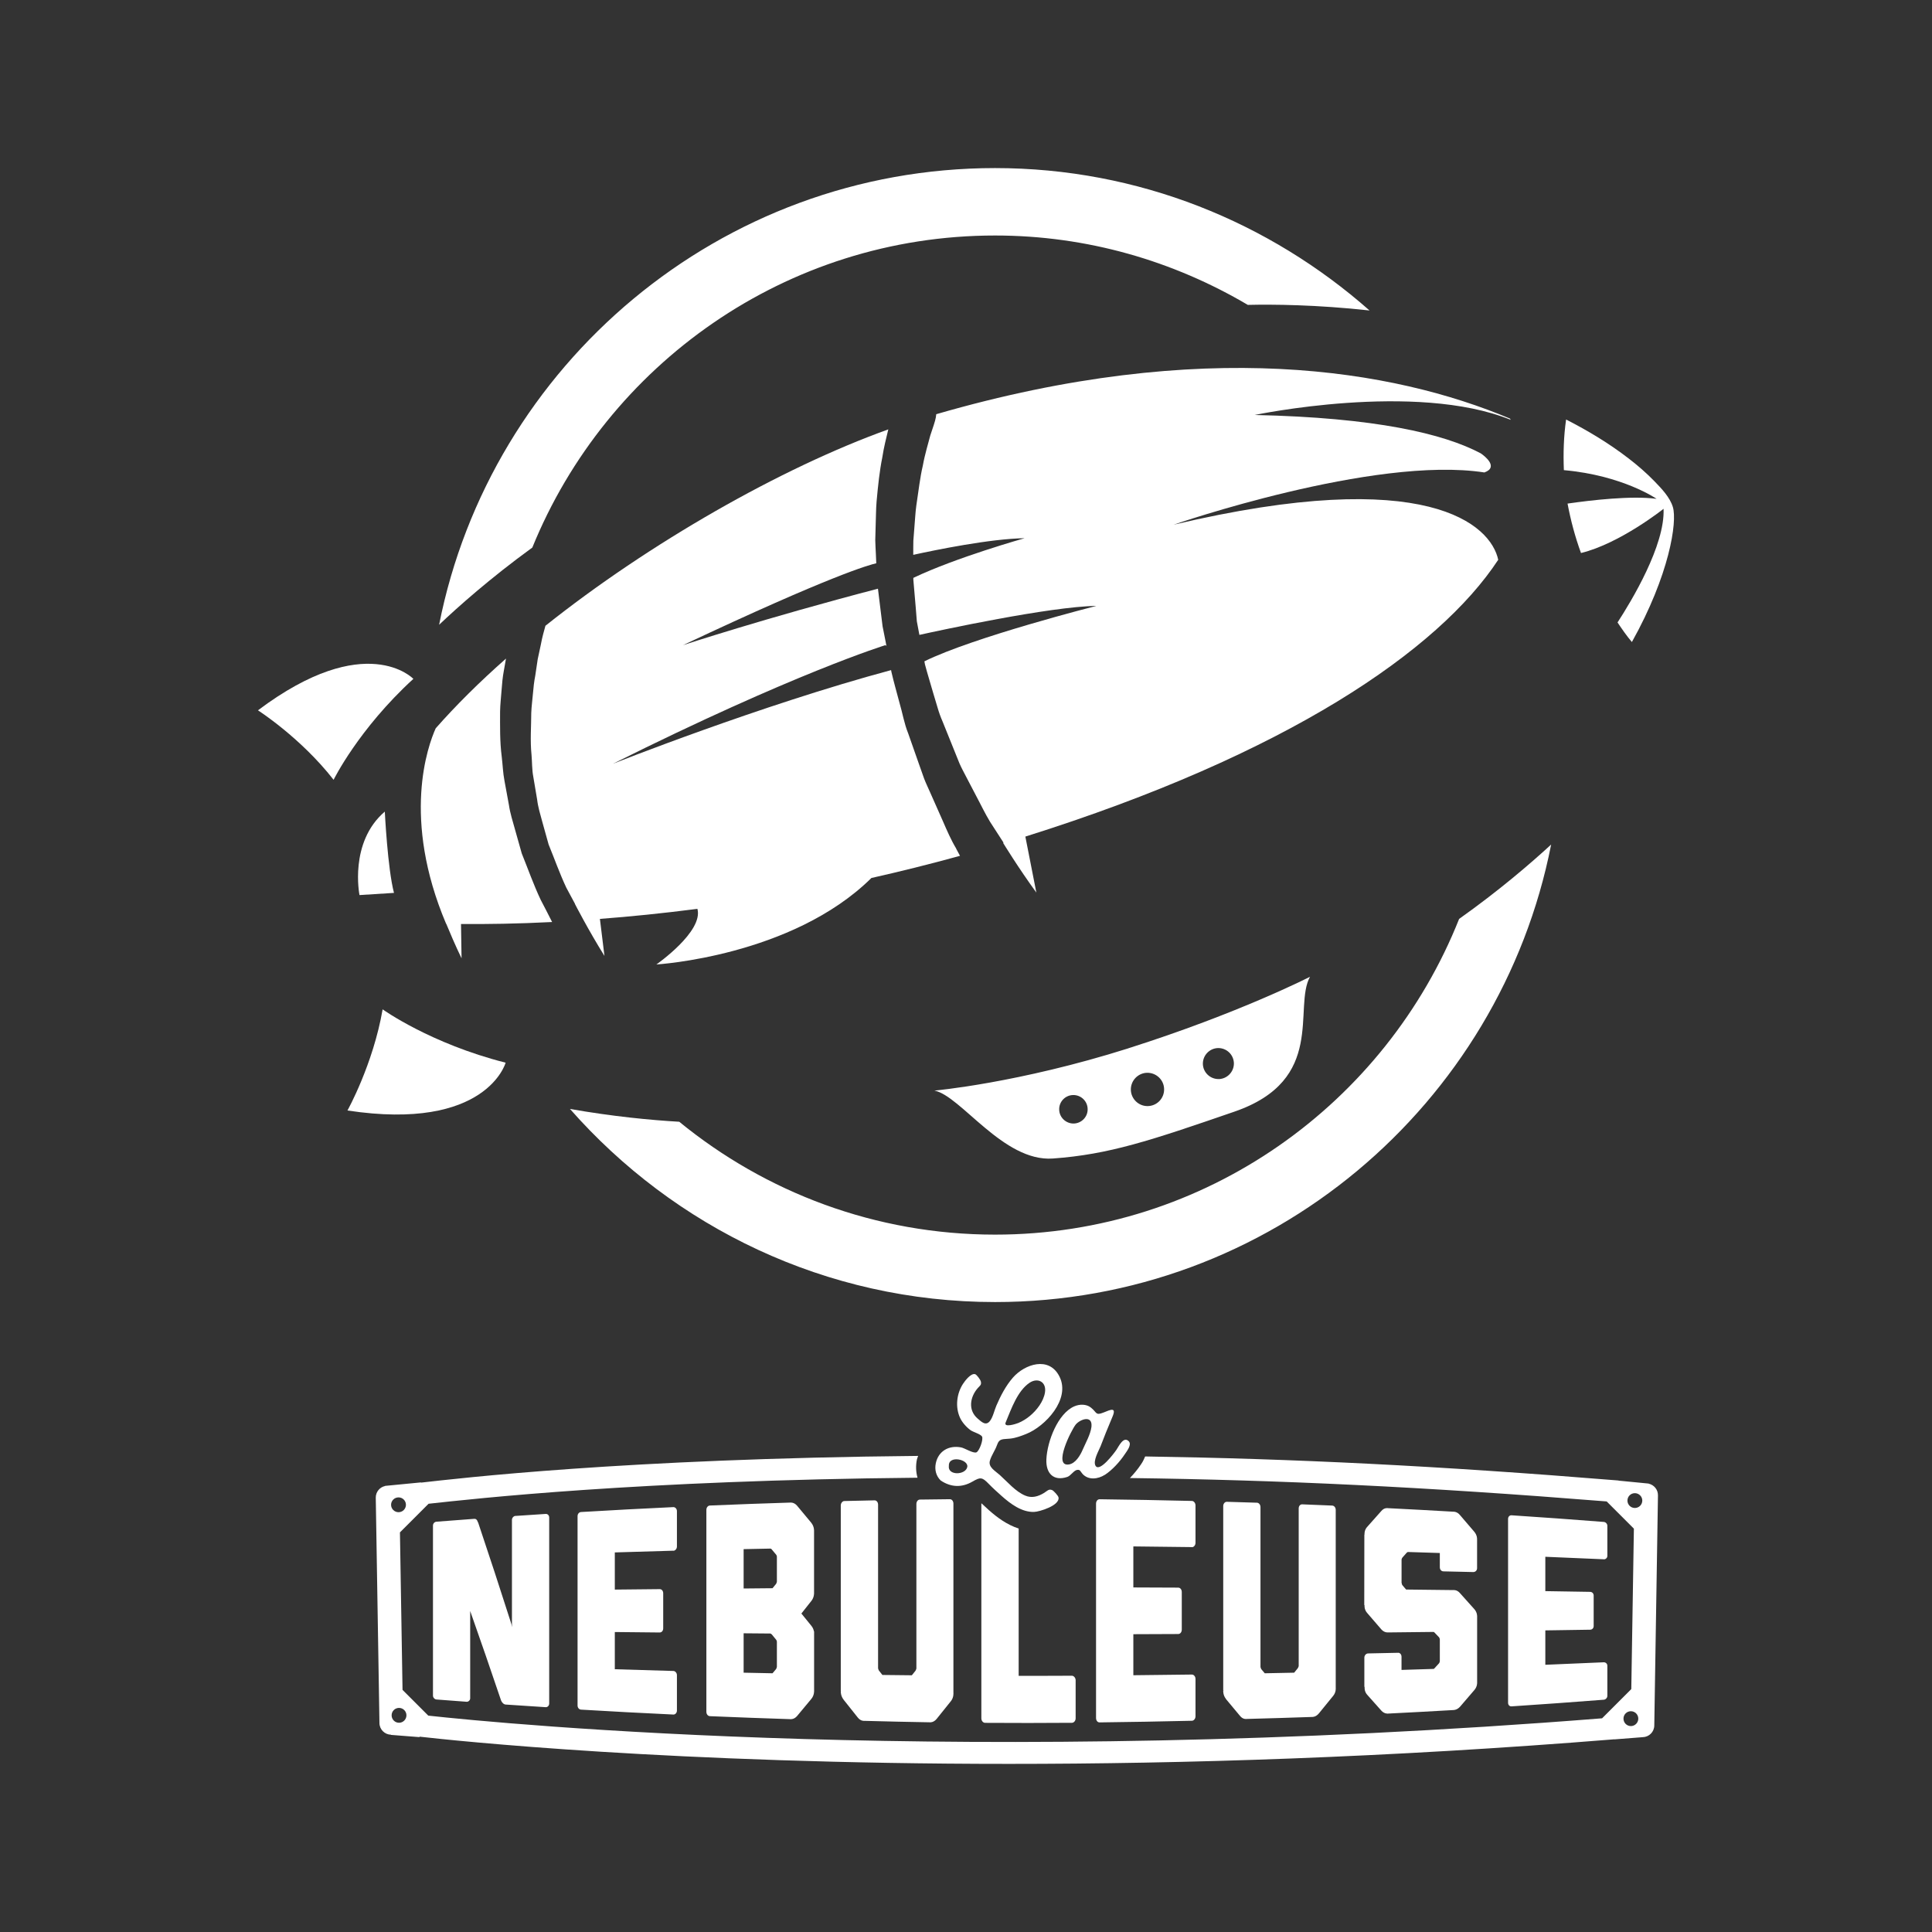 <svg id="Layer_1" xmlns="http://www.w3.org/2000/svg" viewBox="0 0 425.2 425.2">
  <rect x="0" y="0" width="425.2" height="425.2" fill="#333333" stroke="none"/>
  <defs>
    <style>
      .cls-1 {
        fill: #fff;
      }
    </style>
  </defs>
  <g>
    <path class="cls-1" d="M113.45,333.62c-.39.03-.78.41-.78.89v23.6c-.04-.22-.07-.43-.11-.65-2.45-7.67-4.9-15.16-7.35-22.44h-.04c-.13-.51-.4-.78-.8-.75-2.77.2-5.54.41-8.3.63-.44.03-.78.4-.78.85v37.44c0,.39.34.81.78.84,2.21.17,4.42.34,6.63.5.39.03.78-.34.78-.75v-19.23c2.27,6.41,4.53,12.99,6.8,19.7.17.42.56.86,1,.89,2.94.2,5.88.4,8.81.58.45.03.78-.37.78-.8v-40.93c0-.49-.34-.83-.78-.8-2.21.14-4.42.29-6.64.44Z"></path>
    <path class="cls-1" d="M148.2,341.3c.39-.01.78-.42.78-.94v-7.79c0-.52-.39-.89-.78-.88-6.77.32-13.54.67-20.31,1.08-.45.02-.78.42-.78.91v41.67c0,.49.33.89.78.91,6.77.4,13.54.77,20.31,1.08.39.02.78-.35.78-.88v-7.78c0-.52-.39-.92-.78-.93-4.3-.11-8.59-.24-12.89-.38v-8.19c3.29.04,6.58.07,9.87.1.45,0,.78-.38.78-.9v-7.73c0-.53-.33-.92-.78-.91-3.29.03-6.58.07-9.87.1v-8.18c4.29-.13,8.59-.26,12.89-.38Z"></path>
    <path class="cls-1" d="M178.56,335.15c-1.04-1.26-2.09-2.51-3.12-3.75-.67-.8-1.45-.71-1.45-.71-5.92.18-11.83.4-17.75.65-.44.02-.78.43-.78.96v44.44c0,.53.34.94.78.96,5.92.25,11.83.47,17.75.66,0,0,.78.09,1.45-.71,1.04-1.25,2.09-2.49,3.12-3.75.67-.8.61-1.77.61-1.77v-13.1h-.04c-.07-.35-.19-.76-.58-1.24-.73-.9-1.45-1.79-2.18-2.68.73-.91,1.45-1.82,2.18-2.75.67-.82.61-1.78.61-1.78v-13.66s.06-.96-.61-1.77ZM170.97,366.85c0,.14-.06.27-.17.48-.26.3-.52.62-.78.93-2.12-.04-4.24-.08-6.36-.13v-8.67c1.95.01,3.9.03,5.86.05.05,0,.22.07.34.2.31.38.63.77.95,1.16.17.21.17.48.17.48v5.5ZM170.97,348.11c0,.13-.06.27-.17.48-.26.32-.52.64-.78.95-2.12.02-4.24.04-6.36.06v-8.66c1.95-.04,3.9-.08,5.86-.12.05,0,.22,0,.34.2.31.38.63.75.95,1.13.17.21.17.47.17.47v5.51Z"></path>
    <path class="cls-1" d="M185.65,374.06c1.04,1.31,2.08,2.62,3.13,3.94.67.85,1.45.73,1.45.73,4.82.13,9.64.24,14.46.32,0,0,.78.08,1.45-.75,1.04-1.3,2.08-2.6,3.13-3.9.67-.83.56-1.83.56-1.83v-41.64c0-.56-.33-.98-.78-.98-2.2.02-4.39.05-6.59.08-.45,0-.78.43-.78.99v36.21c-.06.07-.06.28-.22.5-.26.32-.52.65-.78.97-2.16-.02-4.32-.04-6.48-.07-.26-.33-.52-.66-.78-.99-.11-.21-.17-.42-.17-.49v-35.99c0-.56-.34-.97-.78-.96-2.21.05-4.43.1-6.65.15-.39,0-.78.44-.78.99v40.76c0,.07.06.07.06.14,0,0-.04,0-.06,0,0,0-.05.97.61,1.81Z"></path>
    <path class="cls-1" d="M262.32,340.51c.4,0,.79-.41.79-.96v-8.23c0-.55-.39-.98-.79-.99-6.77-.16-13.55-.29-20.32-.37-.45,0-.78.42-.78.98v47.16c0,.56.33.98.78.97,6.78-.08,13.55-.2,20.32-.36.4,0,.79-.43.79-.99v-8.22c0-.55-.39-.96-.79-.96-4.3.06-8.59.11-12.89.15v-9.03c3.29-.02,6.59-.03,9.88-.04.44,0,.78-.42.78-.98v-8.25c0-.56-.33-.97-.78-.98-3.3-.01-6.59-.03-9.88-.04v-9.03c4.3.04,8.59.09,12.89.15Z"></path>
    <path class="cls-1" d="M269.8,373.92c1.05,1.25,2.09,2.51,3.13,3.75.67.81,1.45.64,1.45.64,4.82-.13,9.63-.27,14.45-.44,0,0,.78.04,1.45-.8,1.04-1.28,2.08-2.56,3.13-3.84.67-.81.56-1.74.56-1.74v-39.18c0-.53-.34-.94-.78-.96-2.2-.1-4.39-.18-6.59-.27-.45-.02-.78.37-.78.91v34.7c-.06.07-.06.27-.22.48-.26.31-.52.63-.78.96-2.16.05-4.31.09-6.47.13-.26-.31-.52-.62-.78-.93-.1-.21-.16-.41-.16-.48v-35.15c0-.54-.34-.96-.78-.98-2.21-.07-4.43-.15-6.64-.2-.39-.01-.78.39-.78.94v40.54c0,.07.06.06.06.13h-.06s-.06.97.61,1.78Z"></path>
    <path class="cls-1" d="M307.7,363.75c-2.2.05-4.39.09-6.59.14-.44,0-.84.41-.84.93v6.34c0,.07.06.13.06.13,0,0-.12.92.55,1.68,1.05,1.17,2.08,2.34,3.13,3.51.67.75,1.45.65,1.45.65,4.82-.24,9.63-.5,14.45-.78,0,0,.78.01,1.45-.77,1.04-1.22,2.08-2.43,3.12-3.63.67-.77.61-1.63.61-1.63,0-4.86,0-9.72,0-14.58,0,0,.05-.86-.62-1.6-1.04-1.15-2.08-2.31-3.12-3.48-.67-.82-1.45-.71-1.45-.71-3.48-.04-6.96-.08-10.44-.12-.25-.3-.51-.6-.78-.91-.22-.26-.16-.51-.16-.51-.02.02-.04.04-.06.06v-5.21s0-.25.22-.51c.3-.33.6-.67.89-1,.17-.19.28-.18.39-.18,2.31.07,4.61.14,6.92.22v3.14c0,.51.34.89.78.9,2.19.05,4.39.1,6.58.15.45.01.84-.35.84-.84v-6.34s-.04-.04-.06-.06c0,0,.04,0,.06,0,0,0,.05-.85-.62-1.63-1.04-1.2-2.08-2.41-3.12-3.64-.67-.84-1.45-.77-1.45-.77-4.82-.28-9.63-.54-14.45-.78,0,0-.78-.17-1.45.64-1.05,1.16-2.09,2.34-3.13,3.52-.67.76-.55,1.67-.55,1.67h-.04c-.02,5.17-.02,10.33-.02,15.5h.06s-.12.92.55,1.7c1.05,1.22,2.08,2.43,3.13,3.63.67.77,1.45.69,1.45.69,3.35-.03,6.69-.07,10.04-.11.11,0,.17.06.28.19.32.33.63.66.95.99.17.25.17.5.17.5v4.72s0,.25-.17.5c-.31.35-.63.69-.95,1.04-.11.13-.17.2-.28.2-2.34.08-4.69.15-7.03.22v-2.89c0-.52-.33-.9-.78-.89Z"></path>
    <path class="cls-1" d="M352.97,343.18c.39.02.78-.3.78-.75v-6.64c0-.45-.39-.81-.78-.84-6.76-.53-13.53-1.02-20.29-1.46-.44-.03-.78.31-.78.8v40.46c0,.48.33.83.78.79,6.77-.45,13.53-.93,20.29-1.46.39-.03.78-.4.78-.85v-6.64c0-.45-.39-.76-.78-.75-4.29.2-8.58.38-12.87.55v-7.57c3.29-.05,6.58-.1,9.86-.15.45,0,.78-.35.78-.8v-6.72c0-.45-.33-.8-.78-.81-3.28-.06-6.57-.1-9.86-.16v-7.56c4.29.17,8.58.35,12.87.55Z"></path>
    <path class="cls-1" d="M235.89,368.8c-4.99.02-6.72.03-11.7.02v-32.42c-2.6-.83-4.78-2.48-6.5-4l-.07-.06c-.52-.46-1.06-.97-1.6-1.47h-.04v47.31c0,.56.39.99.84.99,7.45.04,11.63.04,19.08-.01.44,0,.83-.43.83-.99v-8.39c0-.49-.39-.98-.83-.98Z"></path>
    <path class="cls-1" d="M207.04,325.84c2.29,1.52,4.65,1.58,6.99.23,1.72-1,2.11-1.01,3.58.51.93.96,1.91,1.83,2.86,2.68,1.97,1.75,4.41,3.56,7.1,3.49,1.24-.04,5.73-1.44,5.39-3.2-.07-.37-1.06-1.46-1.39-1.6-.77-.33-1.11.2-1.78.61-1.3.8-2.7,1.21-4.15.6-2.14-.89-3.9-3.01-5.63-4.56-.96-.87-2.57-1.7-2.15-3.13.34-1.19,1.13-2.22,1.54-3.38.56-1.63,1.27-1.28,2.97-1.48,1.22-.14,2.4-.59,3.48-1.02,4.16-1.65,9.84-7.64,7.31-12.65-2.29-4.55-7.64-2.71-10.22.23-1.6,1.83-2.74,4.06-3.65,6.17-.45,1.04-.76,2.55-1.42,3.39-.89,1.14-1.82.25-2.73-.55-2.16-1.87-1.64-4.77.07-6.71.47-.53.84-.66.65-1.45-.09-.36-.88-1.46-1.23-1.58-.91-.31-2.25,1.43-2.71,2.15-1.36,2.11-1.74,5.06-.62,7.47.46.99,1.37,2.02,2.3,2.7.57.41,2.13.82,2.51,1.37.39.58-.57,3.25-1.23,3.51-.7.27-2.59-.95-3.36-1.09-2.69-.52-5.01.8-5.57,3.5-.29,1.42.06,2.8,1.1,3.8ZM221.36,312.98c1.2-2.88,2.56-6.86,5.22-8.65,1.78-1.2,3.77-.25,3.4,2.13-.32,1.99-1.81,3.92-3.34,5.18-.71.59-1.62,1.17-2.54,1.54-.44.18-3.4,1.16-2.74-.2ZM220.56,313.66,208.83,322.58c-.1-2.37,4.39-1.39,4.05.28-.37,1.81-4.38,1.95-4.05-.28ZM243.16,324.59c1.61-1.05,3.27-2.85,4.41-4.57.41-.62,1.57-2.06.86-2.81-1.16-1.23-2.23,1.15-2.71,1.85-.58.85-3.71,4.99-4.6,3.55-.65-1.05.71-3.35,1.1-4.32.41-1.01.86-2.22,1.17-3,.46-1.11.96-2.36,1.45-3.5.93-2.19-.45-1.54-1.94-.93-1.86.75-1.45-.02-2.83-1.09-1-.78-2.46-.77-3.65-.25-3.6,1.57-5.95,7.69-6.13,11.66-.14,3.1,1.6,4.87,4.6,3.87.77-.26,1.42-1.41,2.13-1.54.75-.14.74.35,1.25.9,1.29,1.38,3.35,1.14,4.87.18ZM240.21,314.02c-.22,1.71-1.29,3.54-1.95,5.08-.54,1.26-1.58,2.98-3.01,3.2-3.57.56.51-7.53,1.48-8.76.91-1.15,3.76-2.24,3.48.47Z"></path>
    <g>
      <g>
        <path class="cls-1" d="M117.15,120.52c16.36-40.23,55.82-68.69,101.85-68.69,20.3,0,39.28,5.63,55.62,15.27,5.49-.13,15.12-.05,26.79,1.23-22.01-19.42-50.81-31.34-82.41-31.34-60.49,0-111.04,43.29-122.36,100.51,4.1-3.89,11.22-10.24,20.51-16.99Z"></path>
        <path class="cls-1" d="M321.13,202.23c-16.16,40.64-55.8,69.49-102.13,69.49-26.35,0-50.55-9.33-69.51-24.84-6.25-.36-14.63-1.16-24.05-2.82,22.88,25.99,56.29,42.5,93.56,42.5,60.55,0,111.12-43.39,122.38-100.69-4.55,4.18-11.51,10.17-20.26,16.37Z"></path>
        <path class="cls-1" d="M90.97,149.4s-10.42-10.94-34.2,6.93c0,0,9.38,5.98,16.65,15.29,0,0,5.45-11.13,17.55-22.21Z"></path>
        <path class="cls-1" d="M111.28,233.88s-4.18,15.18-34.81,10.52c0,0,5.65-10.14,7.74-22.26,0,0,10.5,7.54,27.07,11.74Z"></path>
        <g>
          <path class="cls-1" d="M79.12,196.99s-2.35-11.6,5.57-18.37c0,0,.61,12.53,2.02,17.89l-7.59.48Z"></path>
          <path class="cls-1" d="M101.46,203.35l.12,7.56c-1.42-2.93-2.64-5.84-3.37-7.6h-.03c-9.82-23.2-4.02-39.17-2.29-43.02,4.39-4.99,9.56-10.13,15.47-15.35-.15.9-.31,1.76-.48,2.71-.26,1.36-.39,2.82-.5,4.32-.1,1.49-.3,3.04-.32,4.63,0,3.2-.08,6.56.37,10.01.21,1.74.26,3.5.6,5.25.32,1.76.65,3.54.98,5.33.26,1.8.83,3.55,1.32,5.32.51,1.77,1.01,3.54,1.5,5.32,1.38,3.42,2.61,6.91,4.16,10.19.87,1.63,1.69,3.28,2.52,4.9-7.61.39-14.33.48-20.07.44Z"></path>
        </g>
        <path class="cls-1" d="M210.45,186.77c-1.13-1.88-2.02-3.94-2.92-6.01-.92-2.07-1.85-4.16-2.78-6.27-.45-1.06-.98-2.09-1.38-3.17l-1.17-3.3c-.77-2.2-1.54-4.41-2.33-6.63-.88-2.17-1.25-4.51-1.92-6.76-.59-2.25-1.24-4.48-1.76-6.73-.03-.14-.05-.28-.08-.42-28.74,7.72-61.23,20.62-61.23,20.62,39.92-19.94,60-26.12,60-26.12l.21.2c-.06-.34-.13-.68-.19-1.02-.22-1.12-.43-2.22-.66-3.32-.13-1.1-.27-2.21-.41-3.31-.2-1.68-.4-3.33-.61-4.97-25.08,6.55-42.91,12.43-42.91,12.43,32.71-15.42,41.04-17.69,42.54-18.02-.03-.71-.06-1.42-.09-2.12-.04-1.02-.12-2.02-.13-3.01.03-.98.06-1.96.08-2.92.08-1.91.06-3.77.21-5.54.32-3.57.67-6.81,1.25-9.67.36-2.35.9-4.41,1.33-6.21-23.65,8.49-52.68,25.08-75.46,43.22-.34,1.22-.72,2.55-1.01,4.14-.22,1.01-.46,2.09-.69,3.22-.18,1.15-.36,2.36-.54,3.63-.25,1.25-.4,2.58-.51,3.95-.11,1.38-.32,2.79-.37,4.25,0,2.93-.27,6.03.06,9.23.14,1.59.08,3.24.4,4.87.27,1.63.54,3.28.83,4.93.2,1.69.7,3.31,1.15,4.96.46,1.65.92,3.29,1.38,4.95,1.3,3.18,2.45,6.44,3.89,9.5.65,1.2,1.28,2.41,1.93,3.59h-.03s2.96,5.77,6.5,11.44l-1-8.15c6.66-.5,13.85-1.23,21.46-2.21,1.36,5-9.03,12.24-9.03,12.24,0,0,29.84-1.76,47.32-19.03,6.35-1.43,12.84-3.04,19.5-4.88-.29-.54-.56-1.04-.85-1.58Z"></path>
        <path class="cls-1" d="M258.28,115.48s44.11-15.26,68.41-11.5c3.26-1.18-.02-3.68-.81-4.21-8.19-4.34-23.19-7.86-49.74-8.44,0,0,35.34-7.44,56.35,1.07-.07-.1-.12-.19-.18-.28-25.57-10.76-67.35-18.04-126.26-.96-.01.21-.05.43-.09.7-.14.85-.65,2.25-1.23,4.01-.46,1.82-1.16,3.99-1.63,6.59-.61,2.56-.94,5.54-1.43,8.77-.23,1.62-.29,3.33-.45,5.08-.07.89-.14,1.78-.21,2.7-.04.9,0,1.83-.02,2.78,0,.11,0,.22,0,.32,4.98-1.09,16.93-3.54,24.51-3.66,0,0-15.08,4.23-24.49,8.73,0,.14,0,.27,0,.41.18,1.98.34,4,.52,6.05.08,1.03.17,2.07.25,3.11.18.99.37,1.98.56,2.98,4.28-.95,28.69-6.24,38.95-6.38,0,0-27.01,6.85-37.85,12.2.04.22.08.44.12.66.55,2.11,1.23,4.2,1.82,6.32l.95,3.17c.3,1.05.67,2.09,1.12,3.11.83,2.06,1.65,4.1,2.48,6.15l1.23,3.05c.44,1.02.98,1.97,1.47,2.94,1.02,1.92,2.01,3.86,3,5.74.97,1.89,1.92,3.77,3.11,5.49.72,1.11,1.42,2.2,2.12,3.28l-.09.06s3.37,5.52,7.31,10.92l-2.42-12.32c57.55-18.08,90.96-40.96,104.07-60.92-1.62-7.6-15.35-20.99-71.45-7.72Z"></path>
        <path class="cls-1" d="M248.36,230.71c-24.27,7.68-42.71,9.31-42.71,9.31,5.79,1.12,15.16,15.72,26.05,14.95,12.34-.88,21.46-3.93,39.96-10.31,20.33-7,12.9-22.92,16.65-29.69,0,0-15.69,8.04-39.95,15.73ZM236.32,247.27c-1.72.03-3.17-1.33-3.21-3.05-.06-1.74,1.32-3.18,3.05-3.22,1.73-.04,3.17,1.32,3.21,3.05.06,1.73-1.32,3.17-3.05,3.22ZM252.64,243.43c-2.02.06-3.7-1.56-3.76-3.55-.06-2.03,1.55-3.73,3.57-3.78,2.03-.03,3.71,1.56,3.75,3.58.05,2.02-1.54,3.7-3.57,3.75ZM268.23,237.48c-1.88.04-3.44-1.44-3.5-3.31-.04-1.89,1.45-3.45,3.32-3.51,1.89-.04,3.45,1.43,3.51,3.33.03,1.88-1.45,3.44-3.33,3.5Z"></path>
      </g>
      <path class="cls-1" d="M368.17,111.6c-.64-2.15-2.5-4.08-4.03-5.66-1.76-1.82-3.68-3.48-5.68-5.02-4.3-3.32-8.95-6.12-13.79-8.59-.53,3.71-.64,7.4-.49,11.14,12.96,1.15,20.4,6.31,20.4,6.31-5.61-.73-14.46.31-19.59,1.05.7,3.72,1.66,7.32,2.96,10.88,8.59-2.09,18.17-9.73,18.17-9.73.36,8.01-7.07,20.31-10.13,25.01,1,1.48,2,2.95,3.16,4.31,8.26-14.79,10.01-26.43,9.02-29.7Z"></path>
    </g>
  </g>
  <path class="cls-1" d="M362.86,326.53v-.02s-6.46-.63-6.46-.63c-.11-.03-.23-.05-.35-.06-39.88-3.25-71.47-4.78-104.02-5.28-.25.54-.43,1.04-.85,1.64l-.11.16c-.69,1.05-1.53,2.04-2.39,2.95,32.72.43,64.6,1.92,104.92,5.15l5.99,5.99-.57,35.31-6.43,6.43c-140.27,11.15-241.85,1.21-258.33-.59l-5.67-5.67-.57-34.66,6.3-6.3c10.08-1.1,45.9-5.15,107.61-5.73-.36-1.27-.42-2.64-.13-4.03.06-.28.19-.51.27-.77-64.69.6-101.49,4.99-109.41,5.88v-.05s-7.92.77-7.92.77v.03c-1.18.25-2.06,1.32-2.04,2.58l.81,49.6c.02,1.39,1.14,2.51,2.53,2.55v.04s6.27.49,6.27.49l.03-.1c7.52.86,55.74,5.99,129.71,5.99,38.22,0,83.33-1.37,133.23-5.41v.02s6.28-.49,6.28-.49h0c1.38-.04,2.5-1.16,2.52-2.55l.81-50.66c.02-1.26-.86-2.32-2.05-2.58ZM87.71,329.55c.9,0,1.63.73,1.63,1.63s-.73,1.63-1.63,1.63-1.64-.73-1.64-1.63.73-1.63,1.64-1.63ZM87.82,379.15c-.9,0-1.63-.73-1.63-1.64s.73-1.63,1.63-1.63,1.63.73,1.63,1.63-.73,1.64-1.63,1.64ZM358.93,379.88c-.9,0-1.63-.73-1.63-1.64s.73-1.63,1.63-1.63,1.63.73,1.63,1.63-.73,1.64-1.63,1.64ZM359.8,331.88c-.9,0-1.63-.73-1.63-1.63s.73-1.63,1.63-1.63,1.64.73,1.64,1.63-.73,1.63-1.64,1.63Z"></path>
</svg>